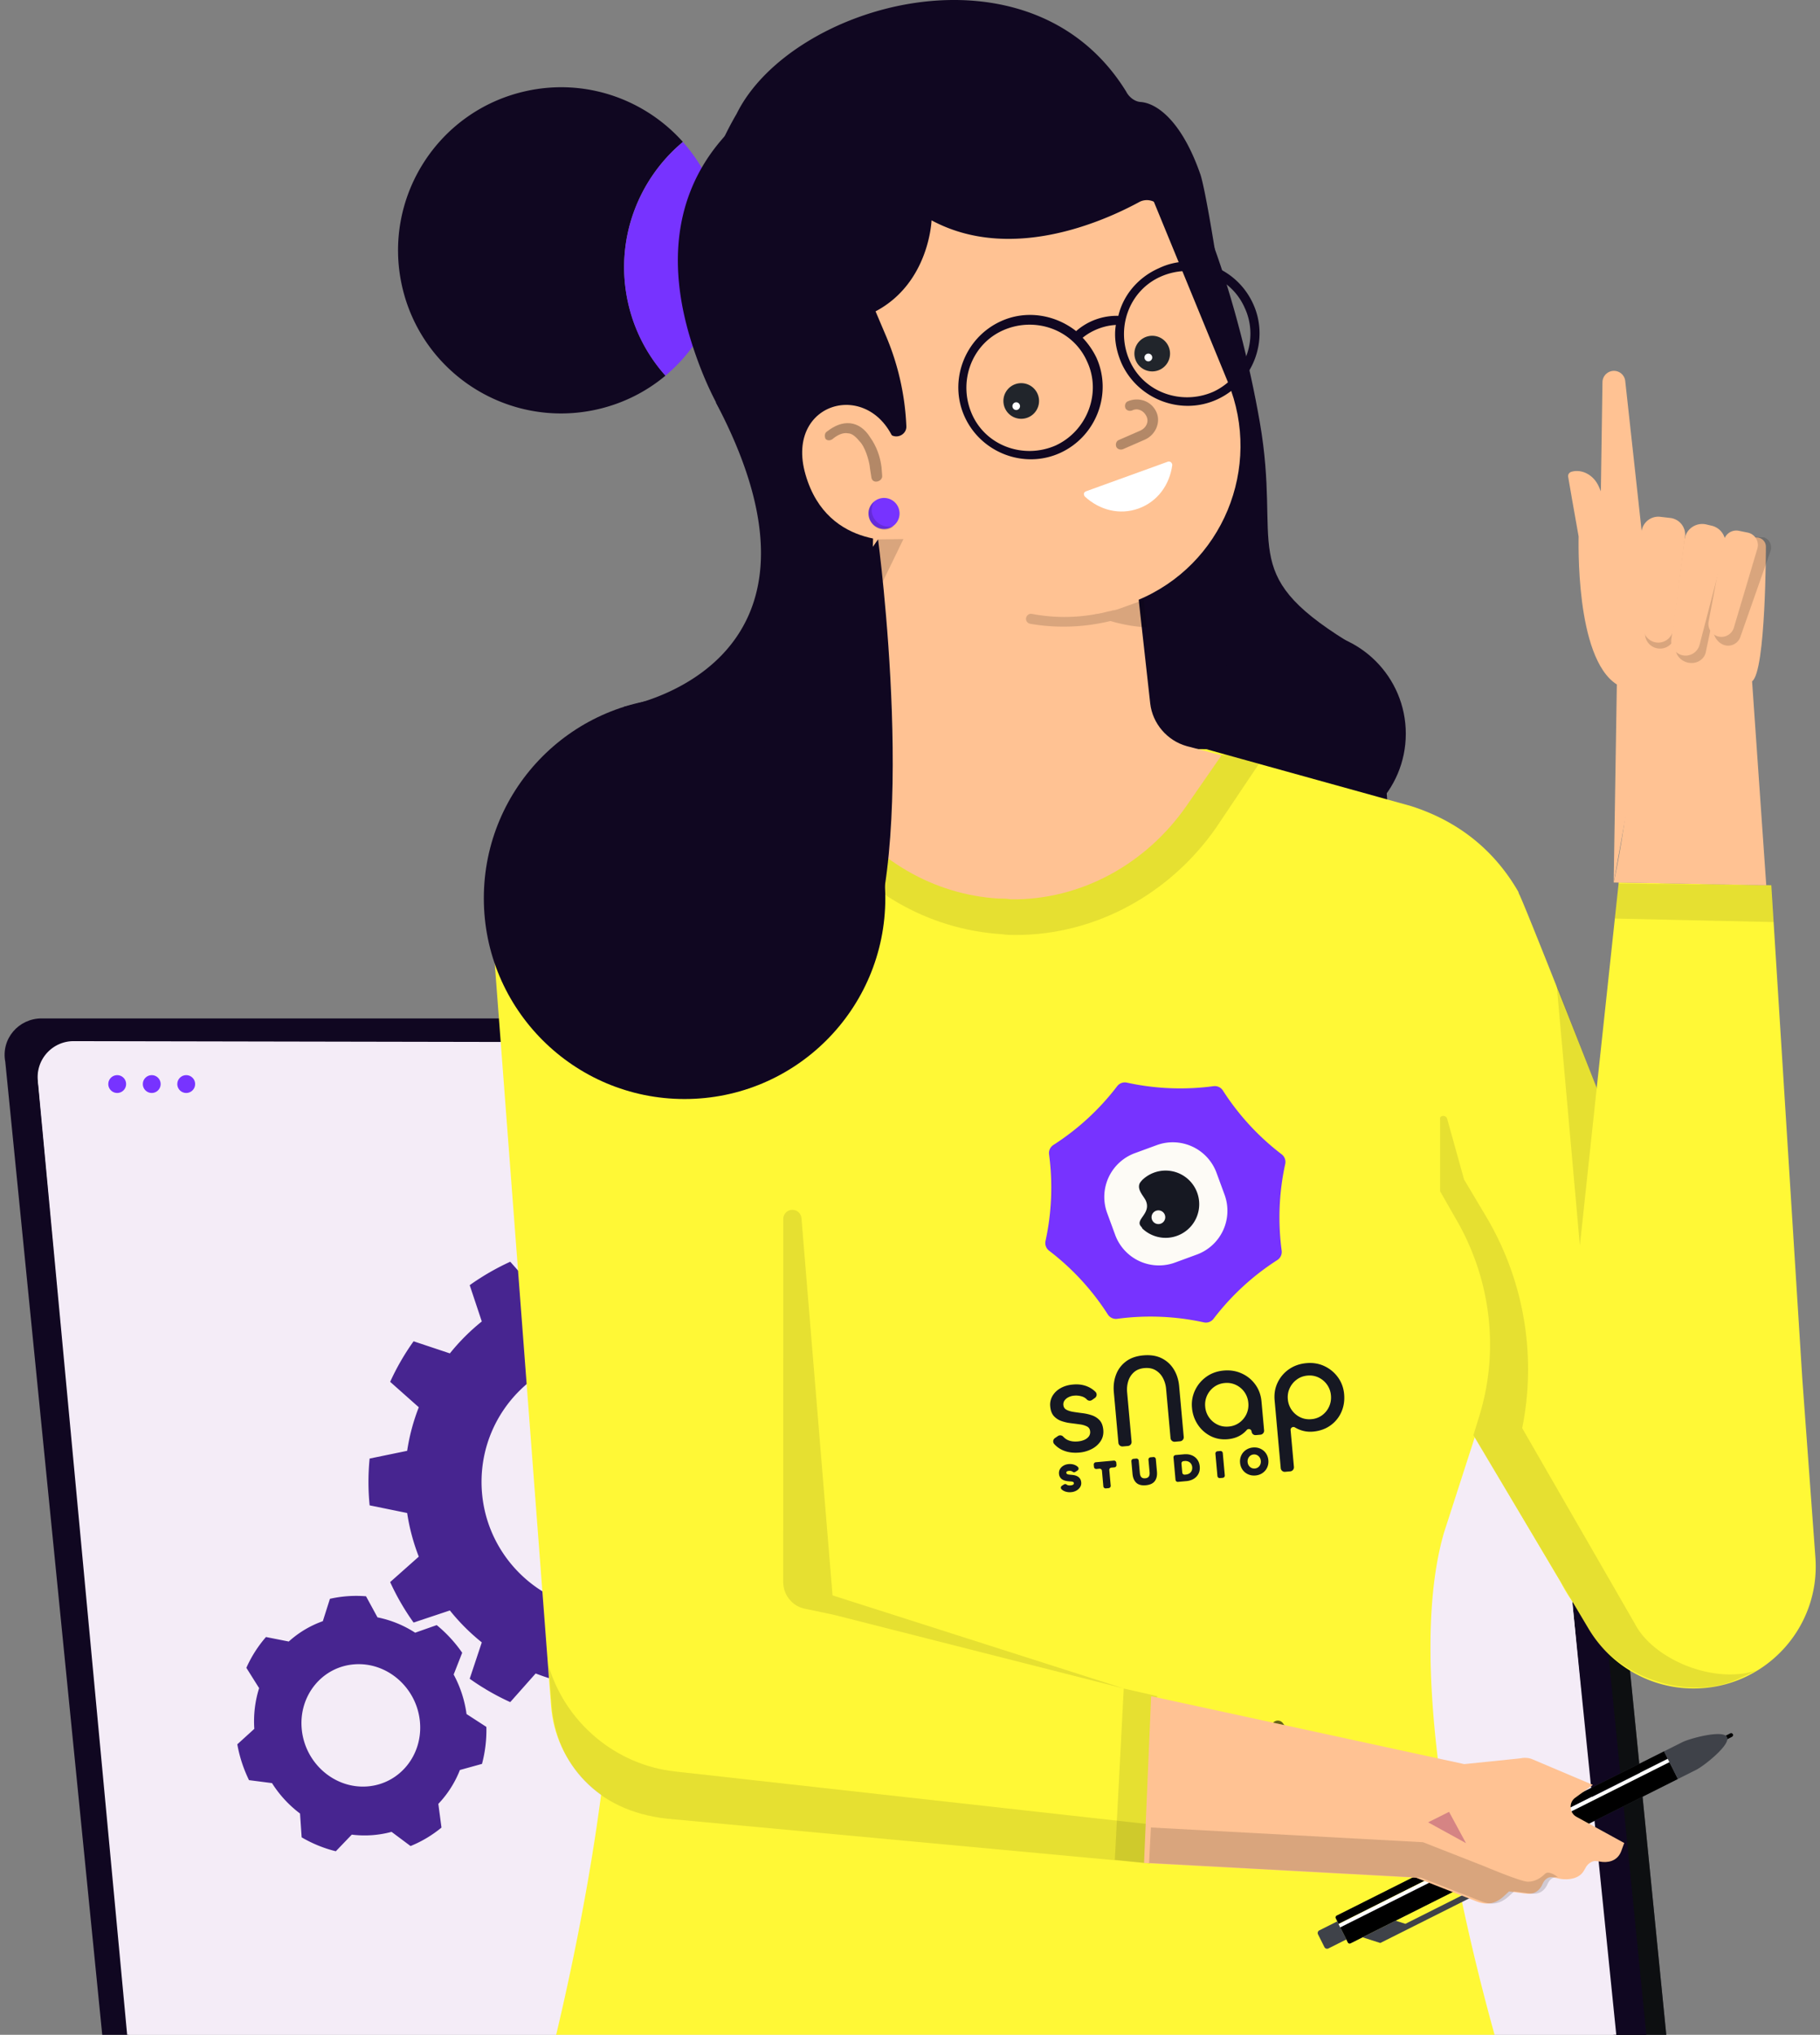 <svg width="246" height="275" fill="none" xmlns="http://www.w3.org/2000/svg">
    <rect width="100%" height="100%" fill="#808080" stroke="none"/>
    <path d="M220.628 283.999h-30.965c-2.392 0-4.423-1.67-4.906-4.062l-13.595-136.434c-.598-3.104 1.801-5.864 4.905-5.864h30.966c2.392 0 4.423 1.67 4.906 4.062l13.595 136.435c.475 3.103-1.802 5.863-4.906 5.863Z" fill="#21252B"/>
    <path d="M220.628 283.999h-30.965c-2.392 0-4.423-1.67-4.906-4.062l-13.595-136.434c-.598-3.104 1.801-5.864 4.905-5.864h30.966c2.392 0 4.423 1.67 4.906 4.062l13.595 136.435c.475 3.103-1.802 5.863-4.906 5.863Z" fill="#000" fill-opacity=".6"/>
    <path d="M217.885 283.999h-30.966c-2.391 0-4.422-1.67-4.906-4.062l-13.595-136.434c-.598-3.104 1.802-5.864 4.906-5.864h30.966c2.391 0 4.422 1.67 4.906 4.062l13.595 136.435c.475 3.103-1.802 5.863-4.906 5.863Z" fill="#000" fill-opacity=".6"/>
    <path d="M218.065 283.999H19.215c-2.391 0-4.422-1.67-4.905-4.062L.714 143.503c-.597-3.104 1.802-5.864 4.906-5.864H204.34c2.391 0 4.422 1.67 4.905 4.062l13.596 136.435c.589 3.103-1.671 5.863-4.775 5.863Z" fill="#100721"/>
    <path d="M213.519 280.529H22.245c-2.277 0-4.21-1.597-4.676-3.874L5.202 146.658c-.565-2.957 1.712-5.586 4.677-5.586h191.159c2.277 0 4.209 1.597 4.676 3.874l12.375 129.989c.557 2.981-1.605 5.594-4.57 5.594Z" fill="#fff"/>
    <path d="M213.642 280.527H22.131a4.865 4.865 0 0 1-4.84-4.406L5.112 146.017c-.27-2.85 1.982-5.315 4.849-5.307l190.504.36a4.864 4.864 0 0 1 4.824 4.365l13.193 129.744a4.868 4.868 0 0 1-4.84 5.348Z" fill="#F4ECF7"/>
    <path fill-rule="evenodd" clip-rule="evenodd" d="m85.65 167.747 1.045 5.071c2.018.305 3.993.835 5.889 1.575l3.436-3.871a33.049 33.049 0 0 1 5.48 3.166l-1.636 4.906a28.096 28.096 0 0 1 4.315 4.315l4.906-1.635a32.741 32.741 0 0 1 3.167 5.48l-3.872 3.436a27.446 27.446 0 0 1 1.575 5.889l5.071 1.044a31.96 31.96 0 0 1 0 6.323l-5.071 1.036a27.657 27.657 0 0 1-1.575 5.897l3.872 3.437a32.701 32.701 0 0 1-3.167 5.471l-4.906-1.636a27.7 27.7 0 0 1-4.315 4.315l1.636 4.915a32.32 32.32 0 0 1-5.48 3.158l-3.436-3.872a28.004 28.004 0 0 1-5.89 1.584l-1.043 5.071c-2.096.2-4.219.2-6.315 0l-1.044-5.071a28.004 28.004 0 0 1-5.89-1.584l-3.435 3.872a32.665 32.665 0 0 1-5.48-3.158l1.635-4.915a27.721 27.721 0 0 1-4.315-4.315l-4.905 1.636a32.657 32.657 0 0 1-3.167-5.471l3.87-3.437a27.72 27.72 0 0 1-1.573-5.897l-5.072-1.036a31.991 31.991 0 0 1 0-6.323l5.072-1.044a27.508 27.508 0 0 1 1.574-5.889l-3.87-3.436a32.697 32.697 0 0 1 3.166-5.48l4.905 1.635a28.117 28.117 0 0 1 4.315-4.315l-1.635-4.906a33.41 33.41 0 0 1 5.48-3.166l3.436 3.871c1.896-.74 3.87-1.27 5.889-1.575l1.044-5.071a32.034 32.034 0 0 1 6.315 0Zm-3.157 15.136c9.604 0 17.406 7.794 17.406 17.397 0 9.604-7.802 17.406-17.406 17.406-9.603 0-17.406-7.802-17.406-17.406 0-9.603 7.803-17.397 17.406-17.397Z" fill="#472590"/>
    <path d="M155.478 17.953c5.88 4.496 12.031 23.169 14.799 39.082 2.948 16.953-3.161 20.319 11.712 29.565 8.132 5.053 3.284 10.04 4.733 16.224 1.442 6.175 1.221 13.137-2.465 18.288-2.555 3.579-9 8.567-13.087 10.172-4.627 1.826-9.754 2.809-14.594 1.703-6.094-1.384-11.081-5.954-14.333-11.285-7.641-12.514-6.658-28.19-6.961-42.858-.467-22.129-4.431-44.012-8.386-65.78" fill="#100721"/>
    <path d="M176.142 113.036c7.662 0 13.873-6.211 13.873-13.873 0-7.663-6.211-13.874-13.873-13.874-7.663 0-13.874 6.211-13.874 13.874 0 7.662 6.211 13.873 13.874 13.873Z" fill="#100721"/>
    <path d="M231.373 186.735s-25.11-64.355-26.052-65.92l-.106-.311c-3.137-5.438-7.953-9.525-14.652-11.613l-21.867-6.068-5.651-1.572-48.656-.418-8.583 1.777-23.546 5.127c-10.67 2.301-17.37 12.768-15.069 23.439a1571.318 1571.318 0 0 1 6.175 28.984l7.224 44.995c1.67 8.37 2.514 16.953 1.883 25.43-1.67 23.75-8.673 49.941-8.673 49.941h129.826s-15.463-49.212-8.452-73.381l4.185-12.972 11.621 19.695c3.456 6.904 10.148 9.919 17.265 6.676l3.128-33.809Z" fill="#FFF836"/>
    <path d="m199.146 193.961 15.585 26.175a16.503 16.503 0 0 0 14.185 8.059c9.59 0 17.166-8.149 16.462-17.715l-1.769-24.119-4.193-66.723-20.623-.368-5.56 51.94" fill="#FFF836"/>
    <path d="m218.27 124.141 21.457.475-.319-4.979-20.639-.213-.499 4.717ZM135.421 126.255c.63.106 1.253.106 1.884.106 10.884 0 20.925-5.651 27.1-14.545l5.757-8.583-1.572-.418-2.826-.835-38.295 2.097-18.313-2.195-3.35.729-1.572.311.729 1.048 5.651 8.059c5.659 8.264 14.758 13.603 24.807 14.226Z" fill="#000" fill-opacity=".1"/>
    <path d="M84.357 95.501s31.376-5.209 12.408-41.097l22.334-24.799s-4.898 2.277-1.974 14.972c2.572 11.179 9.762 25.486 12.08 39.77.647 3.98-.147 14.413-4.038 20.269-1.687 2.547-5.626 4.112-5.626 4.112l-13.89 6.396-21.294-19.623ZM92.302 19.18c-5.144-5.766-13.178-8.665-21.261-6.855-11.875 2.653-19.353 14.422-16.707 26.314 2.653 11.875 14.422 19.352 26.313 16.707 3.547-.794 6.7-2.4 9.304-4.578a21.914 21.914 0 0 1-5.053-9.844c-1.867-8.338 1.261-16.626 7.404-21.744Z" fill="#100721"/>
    <path d="M97.346 29.034a21.983 21.983 0 0 0-5.045-9.845c-6.134 5.12-9.27 13.4-7.412 21.736a21.914 21.914 0 0 0 5.054 9.845c6.126-5.127 9.254-13.407 7.403-21.736Z" fill="#73F"/>
    <path d="M126.027 2.4c-3.972.36-7.305 2.293-9.557 5.062a4.083 4.083 0 0 1-2.383 1.457c-1.581.312-4.259 1.04-7.715 2.957-12.457 6.896-18.108 18.656-12.695 35.044 3.694 11.212 9.877 19.09 20.467 22.178 2.334.672-2.776-21.637 3.628-34.66a33.458 33.458 0 0 1 3.571-5.667c2.686 1.262 5.782 1.696 8.902.991 7.985-1.777 12.817-10.13 10.074-18.09-2.056-5.955-8.035-9.837-14.292-9.272Z" fill="#100721"/>
    <path d="m150.654 51.752 4.816 43.324c.311 2.72 2.301 5.021 4.922 5.758l4.709 1.253-4.709 6.797c-5.438 7.846-14.234 12.768-23.751 12.662-.524-.107-1.155-.107-1.671-.107-8.787-.524-16.74-5.233-21.768-12.448l-4.922-7.117 4.185-1.155c2.825-.729 4.815-3.35 4.922-6.282l1.048-36.518 32.219-6.167Z" fill="#FFC293"/>
    <path d="M165.977 51.662 154.839 24.53c-2.006-4.947-7.764-7.322-12.711-5.307l-27.231 11.171c-3.865 1.622-5.741 5.97-4.119 9.836L122.8 69.491c4.726 11.532 17.838 17.035 29.369 12.31l1.54-.664c11.523-4.733 16.986-17.944 12.268-29.475Z" fill="#FFC293"/>
    <path d="M138.034 56.6a2.408 2.408 0 1 0 0-4.816 2.408 2.408 0 0 0 0 4.817Z" fill="#21252B"/>
    <path d="M137.346 55.416a.524.524 0 1 0 0-1.048.524.524 0 0 0 0 1.047Z" fill="#fff"/>
    <path d="M155.74 50.197a2.408 2.408 0 1 0 0-4.816 2.408 2.408 0 0 0 0 4.816Z" fill="#21252B"/>
    <path d="M155.217 48.837a.524.524 0 1 0 0-1.048.524.524 0 0 0 0 1.048Z" fill="#fff"/>
    <path d="M156.321 55.726c-.663-1.54-2.432-2.121-3.873-1.49-.295.106-.484.507-.344.9.106.295.507.483.901.344.753-.385 1.556-.008 1.941.745.384.754.008 1.556-.746 1.941l-2.981 1.302c-.295.107-.483.508-.344.901.107.295.508.483.901.344l2.981-1.302c1.442-.639 2.162-2.342 1.564-3.685Z" fill="#000" fill-opacity=".3"/>
    <path d="M164.405 35.004c-.729 3.825-1.99 6.503-1.99 6.503l-5.389-13.07c-.459-1.279-1.966-1.737-3.072-1.115-4.93 2.67-17.403 8.182-28.042 2.457 0 0-.286 8.452-7.567 12.301l1.474 3.473a34.996 34.996 0 0 1 2.687 12.047c.057 1.09-1.245 1.785-2.154 1.114-1.483-1.024-3.702-2.555-3.866-2.383-1.253 1.457-1.892 10.474-3.251 8.853-3.137-3.76-7.723-8.444-11.605-13.94l-4.742-.18c2.67-3.079.86-6.543.86-6.543-3.809-8.083-4.849-17.723 1.818-29.14 7.297-14.815 39.598-24.176 52.652-3.005.385.753 1.163 1.36 1.958 1.408 2.285.172 5.626 2.711 8.091 9.836.721 2.285 2.138 11.384 2.138 11.384Z" fill="#100721"/>
    <path d="m123.734 72.89-2.269-11.539c-2.596-10.597-15.609-7.616-12.587 2.785 3.014 10.5 13.709 8.845 13.709 8.845l1.147-.09Z" fill="#FFC293"/>
    <path d="M111.548 59.254c.205.32.622.32.942.115.737-.623 1.474-.926 2.105-.81.63.007 1.146.54 1.76 1.277.828 1.056 1.221 3.046 1.221 3.366l.196 1.26c.09 1.05 1.565.648 1.466-.187l-.09-1.155c-.188-1.466-.696-2.834-1.523-3.997-.721-1.163-1.654-1.802-2.695-1.916-1.04-.115-2.096.286-3.153 1.114-.327.196-.327.614-.229.933Z" fill="#000" fill-opacity=".3"/>
    <path d="M156.625 36.256c-2.785 1.229-4.808 3.628-5.463 6.43a8.31 8.31 0 0 0-5.708 2.063c-2.801-2.211-6.724-2.907-10.164-1.335-4.873 2.211-7.117 8.026-4.906 12.899 2.212 4.873 8.026 7.117 12.899 4.906 4.873-2.212 7.117-8.026 4.906-12.9a10.631 10.631 0 0 0-1.851-2.67c.68-.58 2.31-1.613 4.488-1.735-.286 1.662.017 3.44.762 5.176 2.211 4.873 8.026 7.117 12.899 4.905 4.873-2.21 7.117-8.026 4.906-12.899-2.244-4.97-8.026-7.117-12.768-4.84Zm-13.931 23.947c-4.325 1.892-9.435.074-11.327-4.25-1.892-4.325-.073-9.435 4.251-11.327 4.324-1.892 9.434-.074 11.326 4.25 1.958 4.186.041 9.329-4.25 11.327Zm21.302-7.256c-4.325 1.892-9.435.074-11.327-4.25-1.892-4.325-.074-9.435 4.251-11.327 4.324-1.892 9.434-.074 11.326 4.25 1.957 4.194.033 9.337-4.25 11.327Z" fill="#100721"/>
    <path d="M119.492 71.49a2.096 2.096 0 1 0 0-4.192 2.096 2.096 0 0 0 0 4.192Z" fill="#73F"/>
    <path d="M120.827 71.079c-.319.31-.737.516-1.155.507-1.155.09-2.187-.86-2.277-2.014-.098-.737.221-1.36.754-1.77-.213.418-.328.836-.328 1.254.09 1.253 1.229 2.211 2.49 2.12.205 0 .311.01.516-.097ZM118.534 80.22l3.579-7.364-3.447.041-.132 7.322ZM154.995 84.79a21.658 21.658 0 0 1-4.898-.86c-4.603 1.106-8.386.803-10.884.369-.369-.09-.606-.45-.516-.811.09-.368.45-.606.811-.516 2.031.377 4.914.672 8.476.05.197-.075.426-.042.623-.115.524-.082 1.023-.254 1.548-.336.098-.033.098-.033.196-.074.328-.008.721-.147 1.024-.254l2.555-.925c.221-.09.442-.172.663-.262l.402 3.734Z" fill="#000" fill-opacity=".15"/>
    <path d="M146.821 66.388c-.393.14-.385.475-.18.729 1.998 1.834 4.701 2.53 7.256 1.605 2.555-.925 4.193-3.186 4.554-5.872-.008-.328-.311-.557-.606-.45l-11.024 3.988Z" fill="#fff"/>
    <path d="M194.65 151.267v9.73l2.514 4.398c4.398 7.952 5.438 17.264 2.826 25.847l-.836 2.719 15.586 26.175c3.464 6.24 13.128 10.008 20.245 6.756l2.514-1.155c-5.962 1.991-14.119-1.588-16.527-6.298l-15.225-26.428a40.354 40.354 0 0 0-4.922-28.673l-2.932-4.922-2.301-8.263c-.213-.516-1.049-.41-.942.114Z" fill="#000" fill-opacity=".1"/>
    <path d="M100.262 110.039c.106.524-.312.942-.73.942l-5.65.524c-.524.106-.942-.311-.942-.729-.107-.524.311-.942.729-.942l5.65-.524c.418-.107.836.205.943.729ZM176.542 238.645a.848.848 0 0 1-1.155-.212l-3.349-4.603a.848.848 0 0 1 .213-1.155.846.846 0 0 1 1.154.213l3.35 4.603c.311.319.205.941-.213 1.154ZM93.145 228.178c0 .418-.311.836-.729.942l-5.65 1.049c-.419 0-.836-.312-.943-.729 0-.418.311-.836.73-.942l5.65-1.048c.418-.107.835.204.942.728Z" fill="#000" fill-opacity=".6"/>
    <path d="M234.215 234.378c.065.123.008.278-.115.344l-.778.393-.229-.451.778-.393a.257.257 0 0 1 .344.107Z" fill="#3F4249"/>
    <path d="M234.215 234.378c.065.123.008.278-.115.344l-.778.393-.229-.451.778-.393a.257.257 0 0 1 .344.107Z" fill="#000"/>
    <path d="m224.92 236.695.491.975-44.479 22.326-.377-.753a.263.263 0 0 1 .107-.336l44.258-22.212ZM225.624 238.11l1.163 2.318-44.258 22.211a.263.263 0 0 1-.336-.107l-1.056-2.096 44.487-22.326Z" fill="#3F4249"/>
    <path d="m224.92 236.695.491.975-44.479 22.326-.377-.753a.263.263 0 0 1 .107-.336l44.258-22.212ZM225.624 238.11l1.163 2.318-44.258 22.211a.263.263 0 0 1-.336-.107l-1.056-2.096 44.487-22.326Z" fill="#000"/>
    <path d="m178.147 261.421.868 1.728a.405.405 0 0 0 .541.18l2.432-1.22-1.228-2.441-2.432 1.22a.398.398 0 0 0-.181.533ZM224.919 236.694l1.876 3.735 2.481-1.245c1.032-.516 4.677-3.39 4.161-4.422-.516-1.032-5.004.172-6.036.688l-2.482 1.244Z" fill="#3F4249"/>
    <path fill-rule="evenodd" clip-rule="evenodd" d="m49.474 215.736 1.549 2.849a14.65 14.65 0 0 1 5.09 2.073l2.915-1.027a18.273 18.273 0 0 1 3.444 3.737l-1.153 2.944a15.647 15.647 0 0 1 1.74 5.339l2.682 1.74a17.67 17.67 0 0 1-.593 4.997l-2.985.826a14.113 14.113 0 0 1-2.916 4.578l.426 3.203a16.113 16.113 0 0 1-4.18 2.496l-2.568-1.917c-1.744.472-3.568.6-5.378.375l-2.155 2.247a17.333 17.333 0 0 1-4.619-1.882l-.219-3.218a15.469 15.469 0 0 1-3.788-4.11l-3.108-.401a18.353 18.353 0 0 1-1.582-4.844l2.297-2.088a15.068 15.068 0 0 1 .65-5.506l-1.723-2.743a16.6 16.6 0 0 1 2.65-4.162l3.08.609a13.603 13.603 0 0 1 4.605-2.75l.96-3.024a16.233 16.233 0 0 1 4.88-.341Zm-1.533 9.194c4.407-.308 8.356 3.141 8.813 7.694.458 4.558-2.747 8.506-7.155 8.814-4.404.307-8.352-3.141-8.81-7.7-.458-4.553 2.748-8.501 7.151-8.808Z" fill="#472590"/>
    <path d="m188.629 259.578-4.471 2.244 2.408.77.868-.434 3.611-1.81 11.032-5.537 1.9-.95-.172-.352a1.063 1.063 0 0 0-1.425-.475 1.053 1.053 0 0 0-.581 1.024l-11.843 5.946-1.327-.426Z" fill="#3F4249"/>
    <path d="m225.415 237.722-44.484 22.321.22.442 44.484-22.324-.22-.439Z" fill="#fff"/>
    <path d="m106.232 150.252-.335 66.469 50.367 12.522-.95 22.531-66.043-6.217c-7.985-.729-14.193-7.141-14.79-15.036l-7.74-102.045 39.491 21.776Z" fill="#FFF836"/>
    <path d="M105.864 213.894c.041 1.704 1.253 3.178 2.899 3.514l3.988.843 39.14 9.943-39.361-12.58-4.201-50.982a1.231 1.231 0 0 0-2.457.099l-.008 49.163ZM155.388 251.847l-4.701-.5 1.204-23.145 4.52 1.032-1.023 22.613Z" fill="#000" fill-opacity=".1"/>
    <path d="m90.18 245.794 65.216 6.052.172-5.274-64.25-7.15c-8.14-.868-14.905-6.65-17.19-14.357l.442 5.537c.64 7.51 5.823 14.135 15.61 15.192Z" fill="#000" fill-opacity=".1"/>
    <path d="m155.592 229.244 42.326 9.173 7.428-.762c.614-.123 1.286-.139 1.892.156l8.058 3.415-2.391 1.744c-.893.647-.77 2.015.123 2.539l6.511 3.571-.401 1.089c-.402 1.089-1.344 1.556-2.498 1.474l-.975-.131c-.5-.024-.999.369-1.245.737l-.393.672c-.622.958-1.933 1.179-3.071 1.016l-1.04-.222c-.557-.122-1.049.197-1.327.721-.516 1.229-1.278 1.654-2.58 1.458l-2.039-.27-.623.573c-1.154 1.089-2.301 1.343-3.767.778l-8.165-3.202-36.781-1.99.958-22.539Z" fill="#FFC293"/>
    <path d="M210.596 253.715c-.557-.123-1.048.196-1.327.72-.516 1.229-1.277 1.655-2.579 1.458l-2.04-.27-.622.573c-1.155 1.089-2.301 1.343-3.767.778l-8.166-3.202-36.78-1.99.245-4.8 36.781 1.991 8.165 3.202s5.045 2.137 6.012 2.137c.966 0 1.744-.507 2.301-1.056.549-.557 1.777.459 1.777.459Z" fill="#000" fill-opacity=".15"/>
    <path d="M238.687 73.865s.008 16.888-1.867 18.215l1.916 27.558-20.622-.368s5.07-21.859.557-34.438c-1.556-4.341-3.03-8.485-2.359-11.786l21.097-.41c.705-.007 1.27.541 1.278 1.23Z" fill="#FFC293"/>
    <path d="m216.279 73.268.319-21.621a1.55 1.55 0 0 1 1.63-1.523c.761.04 1.376.63 1.449 1.392l2.359 21.531-5.757.221Z" fill="#FFC293"/>
    <path d="m218.114 119.27.426-26.765c-5.7-3.603-5.144-19.737-5.168-20.016-.426-2.301-1.401-7.992-1.401-7.992-.09-.336.115-.656.459-.746 1.351-.377 2.948.376 3.677 2.014l1.597 3.686 1.827 5.454s3.726.73 4.815 3.8c2.056 5.807-.532 9.107-.532 9.107l-5.7 31.458Z" fill="#FFC293"/>
    <path d="m222.053 71.858.295 13.808a2.031 2.031 0 0 0 4.046.213l2.039-13.34-6.38-.68Z" fill="#000" fill-opacity=".15"/>
    <path d="m228.425 72.545-1.957 14.79c-.115 1.016.622 1.992 1.695 2.221 1.089.238 2.146-.368 2.391-1.368l3.227-15.447-5.356-.196ZM234.535 72.44l-2.891 12.49c-.222.966.614 2.097 1.58 2.293a1.748 1.748 0 0 0 2.015-1.155l4.128-11.752s.262-1.188-.91-1.679l-3.922-.197Z" fill="#000" fill-opacity=".15"/>
    <path d="m221.865 72.154.246 12.694a2.03 2.03 0 0 0 4.045.213l1.597-12.514A2.266 2.266 0 0 0 225.747 70l-1.36-.156a2.28 2.28 0 0 0-2.522 2.31Z" fill="#FFC293"/>
    <path d="m227.696 72.907-1.794 13.497a1.943 1.943 0 0 0 1.54 2.162 1.954 1.954 0 0 0 2.277-1.417l3.423-13.145a2.414 2.414 0 0 0-1.785-2.956l-.704-.164a2.405 2.405 0 0 0-2.957 2.023Z" fill="#FFC293"/>
    <path d="m232.995 73.102-2.047 10.892c-.181.975.475 1.9 1.449 2.056a1.756 1.756 0 0 0 1.966-1.237l3.169-10.663a1.714 1.714 0 0 0-1.302-2.17l-1.212-.246a1.722 1.722 0 0 0-2.023 1.368Z" fill="#FFC293"/>
    <path d="m215.821 147.034-2.277 21.293-3.137-35.232 5.414 13.939Z" fill="#000" fill-opacity=".1"/>
    <path d="m198.147 249.096-2.285-4.226-2.825 1.417 5.11 2.809Z" fill="#FA9B9B"/>
    <path d="m193.037 246.287 5.11 2.809-2.285-4.226" fill="#000" fill-opacity=".15"/>
    <path d="M92.53 148.532c14.985 0 27.133-12.148 27.133-27.133S107.515 94.266 92.53 94.266s-27.133 12.148-27.133 27.133 12.148 27.133 27.133 27.133Z" fill="#100721"/>
    <path d="M118.681 72.898s5.741 42.825-2.309 58.009c-8.051 15.184-13.702-35.24-13.702-35.24l16.011-22.769Z" fill="#100721"/>
    <path d="M15.841 147.713a1.203 1.203 0 1 0 .002-2.406 1.203 1.203 0 0 0-.002 2.406ZM20.51 147.713a1.203 1.203 0 1 0 .001-2.406 1.203 1.203 0 0 0-.002 2.406ZM25.17 147.713a1.203 1.203 0 1 0 .001-2.406 1.203 1.203 0 0 0-.002 2.406Z" fill="#73F"/>
    <path fill-rule="evenodd" clip-rule="evenodd" d="M145.892 196.31c-.822.074-1.555-.025-2.199-.297a3.345 3.345 0 0 1-1.191-.846.538.538 0 0 1 .095-.815c.132-.091.275-.186.404-.274a.545.545 0 0 1 .703.079c.204.223.431.384.682.488.373.154.803.207 1.294.163a2.81 2.81 0 0 0 .901-.221c.257-.119.455-.273.594-.463a.967.967 0 0 0 .171-.676c-.028-.312-.169-.535-.429-.667a3.045 3.045 0 0 0-.971-.28 80.624 80.624 0 0 0-1.244-.165 5.884 5.884 0 0 1-1.256-.293 2.459 2.459 0 0 1-1.006-.668c-.272-.303-.435-.732-.485-1.293a2.32 2.32 0 0 1 .298-1.412c.244-.425.603-.775 1.077-1.05.477-.274 1.03-.442 1.667-.499.554-.05 1.052-.019 1.492.1a3.54 3.54 0 0 1 1.159.531c.153.11.294.227.42.356.115.113.17.27.156.427a.549.549 0 0 1-.228.395c-.129.091-.266.189-.395.277a.54.54 0 0 1-.698-.07 1.464 1.464 0 0 0-.59-.382 2.69 2.69 0 0 0-1.146-.132 2.04 2.04 0 0 0-.74.207 1.448 1.448 0 0 0-.533.435.884.884 0 0 0-.163.622c.027.296.17.511.43.647.257.135.583.233.973.29.386.06.801.118 1.244.173.441.059.859.158 1.256.297.397.142.732.366 1.007.668.272.303.434.733.485 1.29.05.558-.064 1.057-.345 1.495a3.148 3.148 0 0 1-1.187 1.069 4.414 4.414 0 0 1-1.702.494ZM154.676 184.896c-.577.052-1.043.237-1.402.555a2.645 2.645 0 0 0-.769 1.19 3.874 3.874 0 0 0-.156 1.542l.6 6.653a.54.54 0 0 1-.49.587l-.702.063a.543.543 0 0 1-.588-.49l-.617-6.838c-.077-.857.02-1.644.295-2.364a3.94 3.94 0 0 1 1.329-1.784c.612-.468 1.393-.745 2.345-.831.97-.088 1.801.041 2.496.388.695.347 1.242.85 1.644 1.509.403.659.643 1.419.72 2.272l.618 6.852a.54.54 0 0 1-.49.587l-.706.064a.543.543 0 0 1-.587-.49l-.599-6.641a3.791 3.791 0 0 0-.437-1.494 2.62 2.62 0 0 0-.986-1.039c-.416-.248-.923-.345-1.518-.291ZM169.175 193.482a.377.377 0 0 0-.658-.22 3.524 3.524 0 0 1-.577.532c-.548.405-1.21.642-1.981.712-.851.077-1.629-.066-2.332-.425a4.529 4.529 0 0 1-1.723-1.54 4.786 4.786 0 0 1-.787-2.276 4.46 4.46 0 0 1 .412-2.371c.35-.737.86-1.345 1.528-1.824.668-.48 1.45-.76 2.335-.84.894-.08 1.713.052 2.455.395.745.339 1.356.84 1.831 1.496.475.655.754 1.421.833 2.297l.351 3.89a.543.543 0 0 1-.49.59l-.63.057a.52.52 0 0 1-.382-.121.509.509 0 0 1-.185-.352Zm-3.101-.685a2.83 2.83 0 0 0 1.457-.535 2.97 2.97 0 0 0 .95-1.162c.215-.467.297-.97.248-1.506a2.93 2.93 0 0 0-1.656-2.413 2.83 2.83 0 0 0-1.529-.266 2.805 2.805 0 0 0-1.448.534 2.96 2.96 0 0 0-.946 1.162 2.92 2.92 0 0 0-.248 1.509 2.91 2.91 0 0 0 .514 1.437 2.95 2.95 0 0 0 1.139.973c.462.229.968.316 1.519.267ZM175.024 192.91a.38.38 0 0 0-.4.005.382.382 0 0 0-.18.359l.45 4.986a.545.545 0 0 1-.126.396.53.53 0 0 1-.367.195l-.702.064a.537.537 0 0 1-.396-.127.536.536 0 0 1-.192-.367l-.827-9.163c-.079-.876.055-1.679.409-2.409a4.565 4.565 0 0 1 1.536-1.8c.676-.467 1.455-.741 2.343-.821.895-.081 1.713.055 2.453.408a4.693 4.693 0 0 1 1.827 1.518c.476.662.75 1.412.826 2.256.08.886-.047 1.697-.38 2.439a4.375 4.375 0 0 1-1.482 1.807c-.66.469-1.436.742-2.327.823a3.953 3.953 0 0 1-2.002-.328 4.597 4.597 0 0 1-.463-.241Zm2.231-1.109a2.802 2.802 0 0 0 1.451-.534c.414-.308.728-.695.942-1.168.215-.474.297-.977.248-1.512a2.902 2.902 0 0 0-.514-1.437 2.97 2.97 0 0 0-1.135-.971 2.805 2.805 0 0 0-1.523-.269c-.552.05-1.034.23-1.448.537a3.008 3.008 0 0 0-.953 1.16c-.218.467-.303.97-.254 1.506a2.973 2.973 0 0 0 1.666 2.422c.462.228.969.316 1.52.266ZM144.792 201.661a1.864 1.864 0 0 1-.918-.128 1.33 1.33 0 0 1-.392-.259.3.3 0 0 1 .051-.471c.091-.064.196-.129.286-.185a.308.308 0 0 1 .348.018c.037.03.079.053.125.071.11.043.25.056.418.041a.928.928 0 0 0 .234-.048.39.39 0 0 0 .156-.098.186.186 0 0 0 .049-.148c-.006-.072-.033-.123-.081-.155a.495.495 0 0 0-.196-.067 2.988 2.988 0 0 0-.292-.025 4.262 4.262 0 0 1-.443-.054 1.675 1.675 0 0 1-.455-.149.988.988 0 0 1-.366-.308 1.013 1.013 0 0 1-.177-.523c-.02-.222.022-.427.128-.615.106-.188.26-.344.462-.467.202-.123.437-.196.705-.22.319-.029.611.015.876.132.147.065.276.151.386.259a.301.301 0 0 1-.052.469 6.746 6.746 0 0 1-.306.197.307.307 0 0 1-.343-.014.504.504 0 0 0-.107-.069.76.76 0 0 0-.414-.057.698.698 0 0 0-.197.042.253.253 0 0 0-.117.086.19.19 0 0 0-.031.13c.006.068.036.12.09.157a.531.531 0 0 0 .215.078c.09.015.195.027.315.034.138.009.283.028.435.055.152.028.298.078.436.151a.987.987 0 0 1 .35.307c.095.132.152.307.172.525a.988.988 0 0 1-.142.617 1.375 1.375 0 0 1-.488.469 1.7 1.7 0 0 1-.72.222ZM148.945 198.773a.304.304 0 0 0-.333-.277l-.415.037a.308.308 0 0 1-.333-.278l-.028-.302a.308.308 0 0 1 .278-.333l2.435-.22a.31.31 0 0 1 .333.278l.027.302a.308.308 0 0 1-.278.333l-.415.038a.308.308 0 0 0-.278.333l.19 2.101a.308.308 0 0 1-.278.333l-.383.035a.308.308 0 0 1-.333-.278l-.189-2.102ZM154.877 200.73c-.569.051-1-.061-1.292-.336-.292-.275-.462-.681-.51-1.218l-.152-1.682a.308.308 0 0 1 .278-.333l.383-.035a.306.306 0 0 1 .332.278l.15 1.655c.025.28.098.476.218.59.12.113.29.16.508.141.222-.02.382-.097.48-.23.098-.134.135-.34.11-.619l-.15-1.656a.306.306 0 0 1 .278-.332l.383-.035a.308.308 0 0 1 .333.278l.152 1.682c.048.537-.049.967-.29 1.29-.242.323-.645.51-1.211.562ZM162.164 198.194c.024.276-.001.528-.078.757-.077.229-.196.43-.357.604a1.843 1.843 0 0 1-.593.419 2.42 2.42 0 0 1-.787.198l-1.128.102a.308.308 0 0 1-.333-.278l-.272-3.015a.31.31 0 0 1 .278-.333l1.128-.102c.398-.035.751.009 1.06.135a1.7 1.7 0 0 1 .748.574c.189.257.3.57.334.939Zm-1.021.092a.938.938 0 0 0-.161-.467.835.835 0 0 0-.362-.29 1.06 1.06 0 0 0-.515-.07l-.135.013a.308.308 0 0 0-.278.333l.11 1.215a.306.306 0 0 0 .332.278l.135-.012c.147-.014.277-.047.389-.1a.821.821 0 0 0 .452-.52 1.03 1.03 0 0 0 .033-.38ZM164.282 196.469a.306.306 0 0 1 .278-.332l.383-.035a.31.31 0 0 1 .333.278l.272 3.014a.308.308 0 0 1-.278.333l-.383.035a.308.308 0 0 1-.333-.278l-.272-3.015ZM169.697 199.409c-.272.025-.529 0-.77-.074a1.883 1.883 0 0 1-.646-.342 1.787 1.787 0 0 1-.457-.565 1.955 1.955 0 0 1-.21-.737 1.967 1.967 0 0 1 .075-.762c.074-.239.19-.452.348-.638.159-.185.35-.336.574-.452.224-.116.473-.186.745-.211.275-.025.533 0 .772.074.24.074.454.188.643.343.189.154.342.343.457.565.116.222.186.468.21.736.024.269 0 .523-.075.762-.074.24-.19.453-.348.638a1.89 1.89 0 0 1-.571.453 1.992 1.992 0 0 1-.747.21Zm-.085-.94a.862.862 0 0 0 .612-.331.935.935 0 0 0 .16-.32c.035-.121.046-.247.034-.38a1.038 1.038 0 0 0-.101-.369.923.923 0 0 0-.215-.284.87.87 0 0 0-.662-.217.86.86 0 0 0-.611.332.923.923 0 0 0-.161.317 1.003 1.003 0 0 0-.033.382c.012.133.045.255.1.367a.927.927 0 0 0 .216.287.868.868 0 0 0 .661.216Z" fill="#161822"/>
    <path fill-rule="evenodd" clip-rule="evenodd" d="M141.798 156.017a1.3 1.3 0 0 1 .594-1.283 33.748 33.748 0 0 0 8.604-7.928c.309-.41.829-.601 1.329-.487a33.773 33.773 0 0 0 11.689.478 1.307 1.307 0 0 1 1.285.595 33.765 33.765 0 0 0 7.927 8.605c.41.307.601.828.488 1.328a33.753 33.753 0 0 0-.479 11.69 1.302 1.302 0 0 1-.594 1.283 33.753 33.753 0 0 0-8.605 7.928c-.308.41-.828.601-1.329.488a33.747 33.747 0 0 0-11.689-.479 1.303 1.303 0 0 1-1.284-.595 33.748 33.748 0 0 0-7.928-8.604c-.41-.308-.6-.829-.487-1.329a33.776 33.776 0 0 0 .479-11.69Z" fill="#73F"/>
    <path fill-rule="evenodd" clip-rule="evenodd" d="M164.433 158.508a6.303 6.303 0 0 0-8.084-3.744l-2.958 1.086a6.303 6.303 0 0 0-3.744 8.085l1.085 2.957a6.305 6.305 0 0 0 8.086 3.744l2.958-1.086a6.304 6.304 0 0 0 3.743-8.085l-1.086-2.957Z" fill="#FDFBF6"/>
    <path d="M154.1 159.786a4.545 4.545 0 1 0 6.978 5.824 4.545 4.545 0 0 0-6.978-5.824Z" fill="#161822"/>
    <path d="M155.864 163.913a.926.926 0 1 0 1.422 1.187.926.926 0 0 0-1.422-1.187Z" fill="#FDFBF6"/>
    <path fill-rule="evenodd" clip-rule="evenodd" d="M154.231 165.761c.725.797-1.702-.358-2.529-1.048a1.953 1.953 0 0 1-.248-2.75c.343-.412 1.987-3.603 2.871-2.429-.989 1.013.269 2.057.57 2.785.713 1.729-1.522 2.498-.664 3.442Z" fill="#FDFBF6"/>
</svg>
